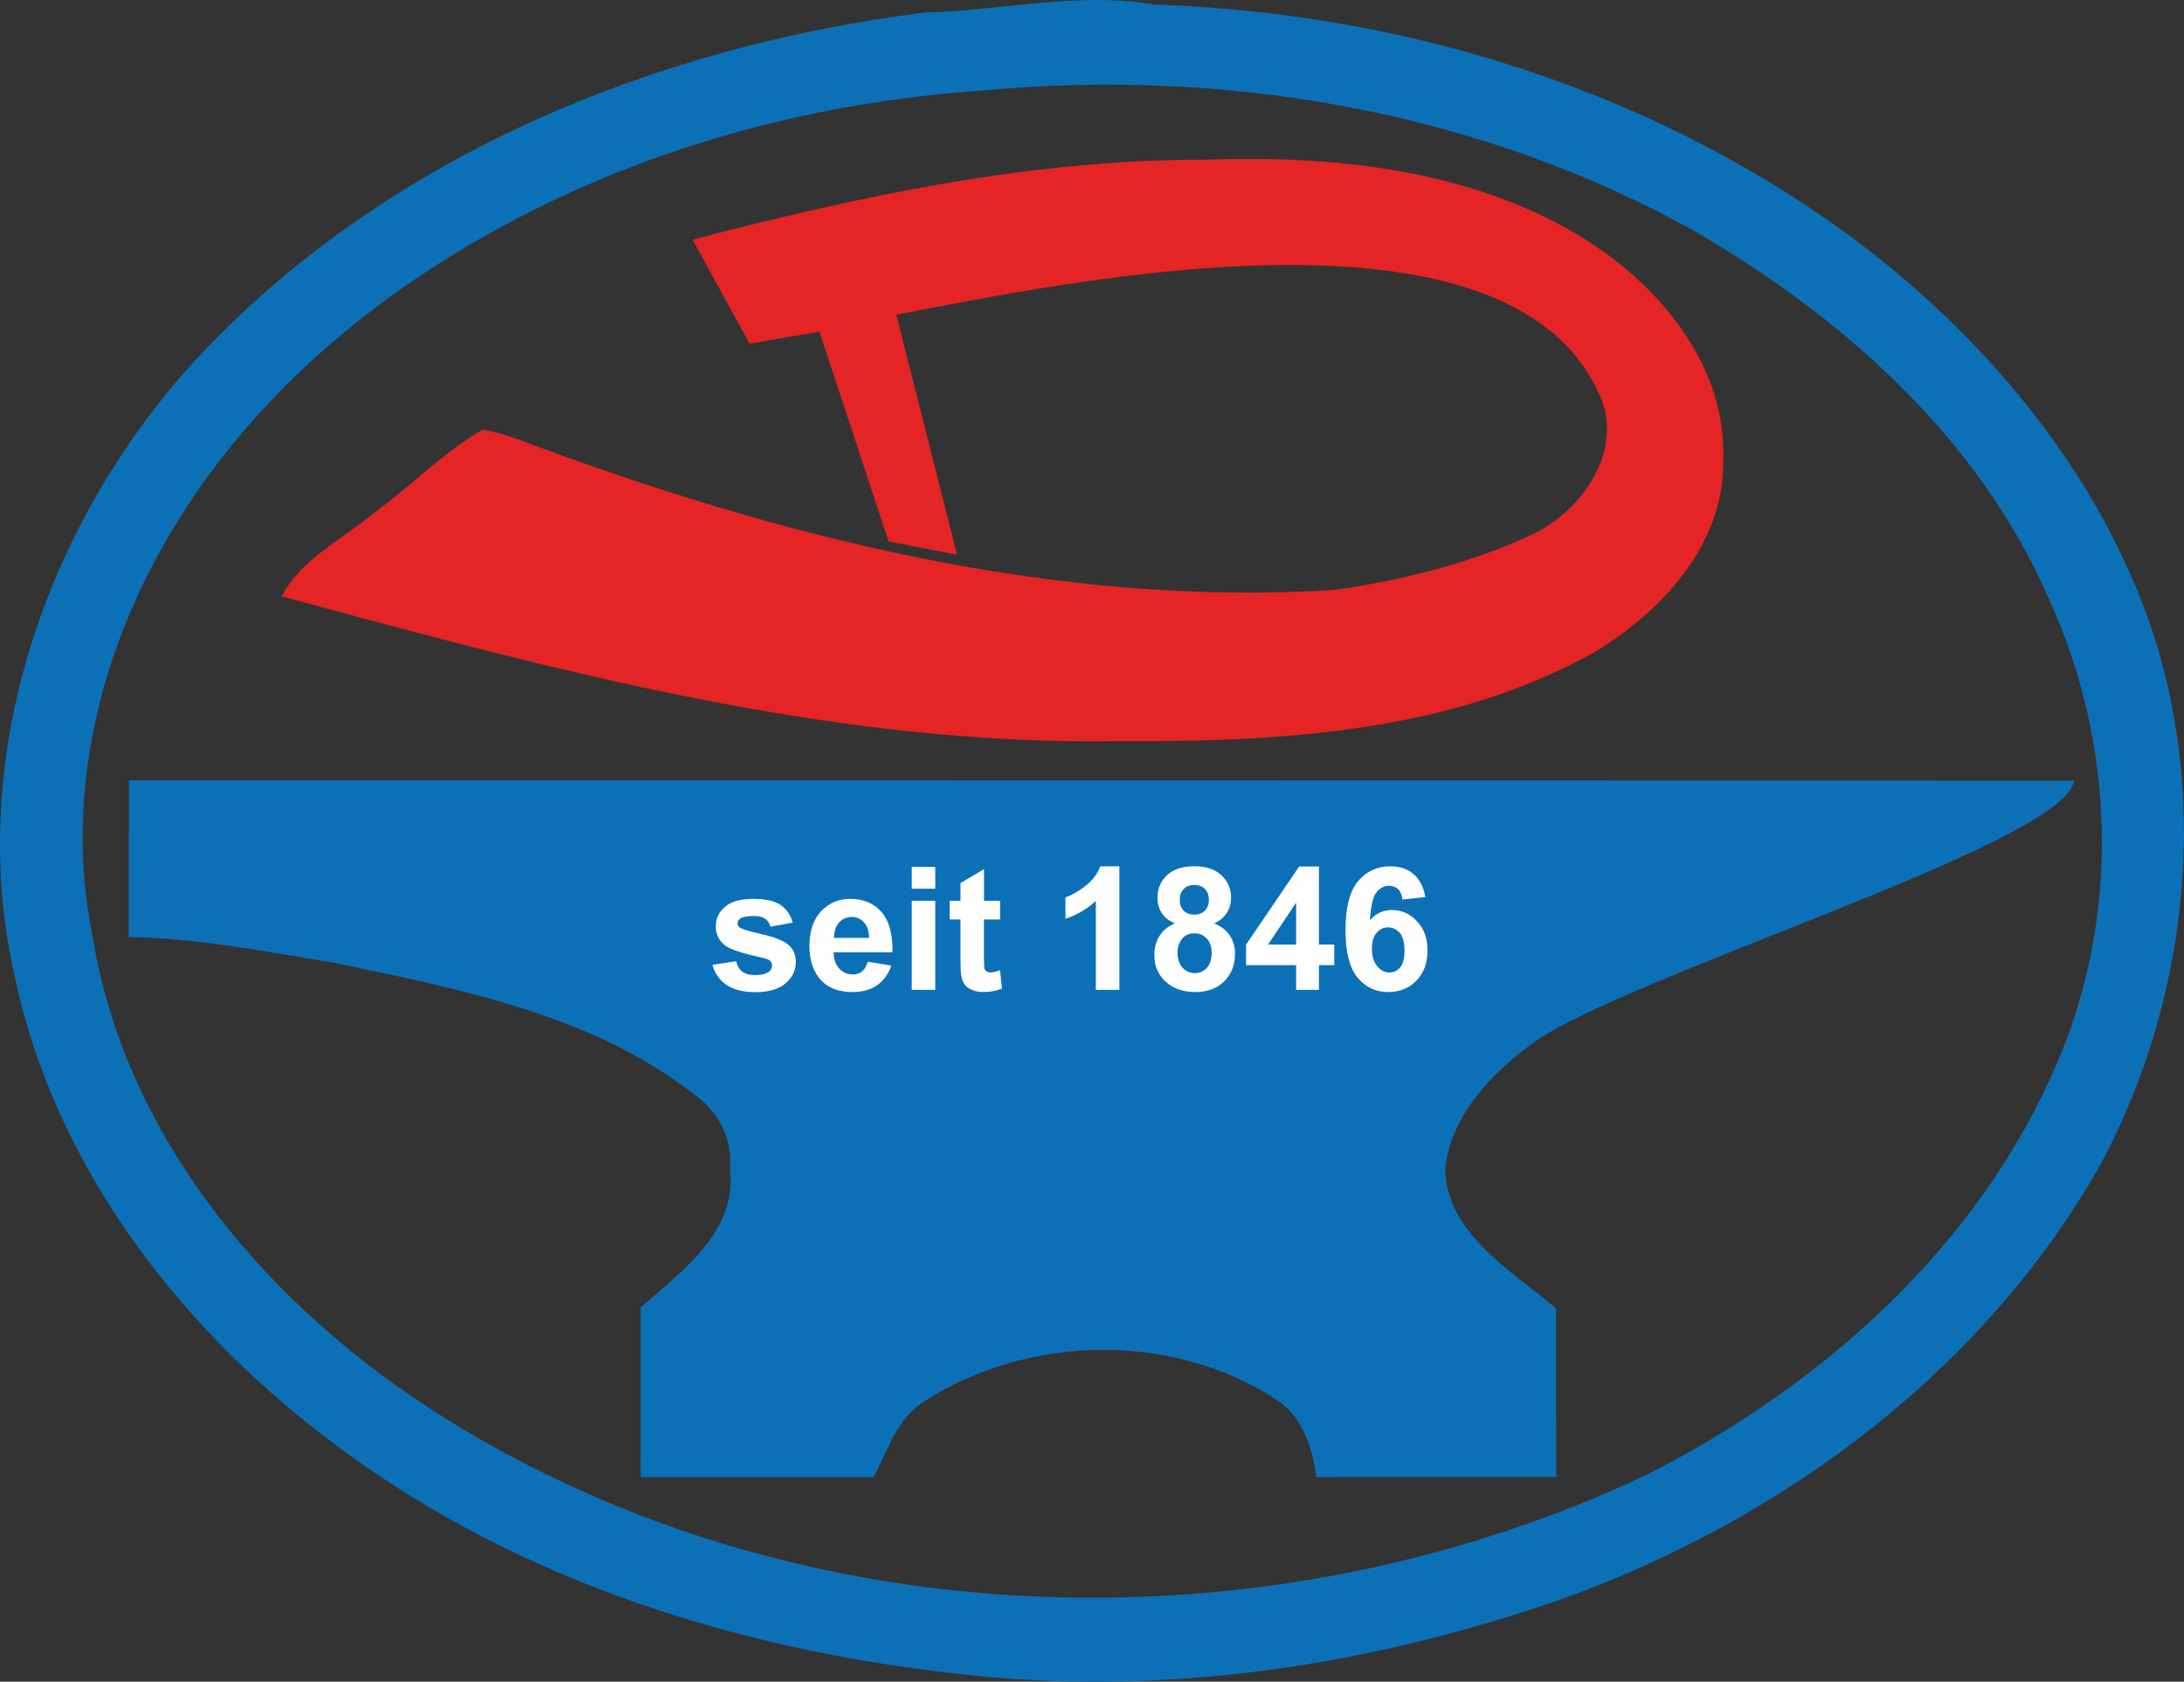 <?xml version="1.0" encoding="UTF-8" standalone="no"?>
<svg xmlns:inkscape="http://www.inkscape.org/namespaces/inkscape" xmlns:sodipodi="http://sodipodi.sourceforge.net/DTD/sodipodi-0.dtd" xmlns="http://www.w3.org/2000/svg" xmlns:svg="http://www.w3.org/2000/svg" xmlns:rdf="http://www.w3.org/1999/02/22-rdf-syntax-ns#" xmlns:cc="http://creativecommons.org/ns#" xmlns:dc="http://purl.org/dc/elements/1.1/" xml:space="preserve" width="38.92mm" height="29.963mm" style="clip-rule:evenodd;fill-rule:evenodd;image-rendering:optimizeQuality;shape-rendering:geometricPrecision;text-rendering:geometricPrecision" viewBox="0 0 37.867 29.152" version="1.1" id="svg1" sodipodi:docname="Logo Dietzsch.svg" inkscape:version="1.4 (86a8ad7, 2024-10-11)"><rect x="0" y="0" width="37.867" height="29.152" fill="#333333" stroke="none"/><title id="title2">Logo Dietzsch</title><sodipodi:namedview id="namedview1" pagecolor="#505050" bordercolor="#eeeeee" borderopacity="1" inkscape:showpageshadow="0" inkscape:pageopacity="0" inkscape:pagecheckerboard="0" inkscape:deskcolor="#505050" inkscape:document-units="mm" showgrid="false" inkscape:zoom="1.065699" inkscape:cx="391.76167" inkscape:cy="56.301078" inkscape:window-width="1368" inkscape:window-height="842" inkscape:window-x="-6" inkscape:window-y="-6" inkscape:window-maximized="1" inkscape:current-layer="Ebene_x0020_1"/>
 <defs id="defs1">
  <style type="text/css" id="style1">
   <![CDATA[
    .fil1 {fill:#0C70B6;fill-rule:nonzero}
    .fil0 {fill:#E31E24;fill-rule:nonzero}
    .fil2 {fill:#E42425;fill-rule:nonzero}
    .fil3 {fill:#FEFEFE;fill-rule:nonzero}
   ]]>
  </style>
 
   
   
   
   
   
   
   
   
   
   
   
   
   
   
   
   
   
   
   
   
   
   
   
   
   
   
   
   
   
   
   
   
   
   
   
  </defs>
 <g id="Ebene_x0020_1" inkscape:label="Ebene 1" inkscape:groupmode="layer" style="display:inline" transform="translate(-1.1080068e-4,-6.4581669e-5)">
  
  <g id="_612377624" inkscape:label="Logo">
   <path id="_616579040" class="fil1" d="m 16.032,0.216 c 1.331,-0.03 2.655,-0.366 3.984,-0.136 4.449,0.142 8.913,1.563 12.45,4.307 2.199,1.731 4.042,4.016 4.905,6.71 0.921,2.976 0.525,6.294 -0.924,9.04 -1.996,3.564 -5.444,6.143 -9.242,7.537 -3.389,1.204 -7.054,1.764 -10.639,1.337 -3.785,-0.422 -7.562,-1.608 -10.648,-3.891 -2.722,-1.994 -4.953,-4.836 -5.661,-8.187 -0.87,-3.805 0.543,-7.87 3.14,-10.7 3.266,-3.516 7.937,-5.424 12.636,-6.016 z m 1.01,1.352 v 0 c -2.873,0.196 -5.724,0.952 -8.264,2.319 -2.298,1.229 -4.369,2.967 -5.734,5.209 -1.294,2.095 -1.942,4.666 -1.443,7.106 0.568,3.581 3.125,6.524 6.13,8.391 6.174,3.846 14.291,4.057 20.823,0.971 3.021,-1.535 5.736,-3.936 7.093,-7.095 1.128,-2.569 1.038,-5.599 -0.144,-8.133 -1.206,-2.752 -3.553,-4.836 -6.109,-6.322 -3.725,-2.084 -8.124,-2.842 -12.351,-2.446 z"/>
   <path id="_616579664" class="fil1" d="m 2.238,13.526 33.737,0.006 -0.052,0.106 c -0.54,1.105 -7.714,3.297 -9.314,4.421 -0.734,0.53 -1.462,1.273 -1.553,2.216 0.037,1.118 1.161,1.76 1.921,2.404 l 0.005,2.924 -4.155,0.004 c -0.075,-0.532 -0.254,-1.083 -0.743,-1.374 -1.796,-1.146 -4.246,-1.09 -6.034,0.043 -0.51,0.316 -0.636,0.831 -0.905,1.331 l -4.037,-3.89e-4 3.9e-4,-2.942 c 0.71,-0.627 1.678,-1.313 1.548,-2.39 0.054,-0.521 -0.198,-1.008 -0.622,-1.305 -1.785,-1.389 -4.07,-1.824 -6.232,-2.278 -1.182,-0.192 -2.366,-0.431 -3.57,-0.446 l 0.004,-2.719 z" inkscape:label="Ambos"/>
   <path id="_616579688" class="fil2" d="m 12.008,4.154 c 2.903,-0.756 5.866,-1.391 8.88,-1.385 2.201,-0.078 4.518,0.151 6.451,1.29 1.378,0.82 2.605,2.233 2.539,3.928 0.024,1.447 -1.068,2.616 -2.235,3.32 -2.504,1.398 -5.465,1.557 -8.271,1.54 C 14.43,12.927 9.615,11.62 4.885,10.338 5.225,9.68 5.929,9.361 6.471,8.9 7.12,8.437 7.677,7.845 8.371,7.447 c 0.209,0.039 0.411,0.095 0.609,0.168 4.505,1.69 9.304,2.913 14.149,2.612 1.2,-0.168 2.403,-0.471 3.499,-0.99 0.863,-0.446 1.574,-1.518 1.062,-2.481 -1.665,-3.48 -9.275,-1.846 -12.149,-1.301 l 1.053,4.162 -1.188,-0.231 -1.199,-3.638 -1.211,0.209 -0.988,-1.802 z" inkscape:label="Ambos-D"/>
   <path id="_616579208" class="fil3" d="m 12.353,16.725 0.411,-0.062 c 0.017,0.079 0.053,0.139 0.106,0.179 0.053,0.041 0.128,0.061 0.224,0.061 0.106,0 0.185,-0.019 0.239,-0.058 0.036,-0.028 0.053,-0.064 0.053,-0.11 0,-0.031 -0.01,-0.056 -0.029,-0.077 -0.02,-0.019 -0.066,-0.038 -0.136,-0.054 -0.33,-0.073 -0.539,-0.14 -0.627,-0.199 -0.122,-0.084 -0.183,-0.2 -0.183,-0.348 0,-0.134 0.053,-0.247 0.159,-0.338 0.106,-0.091 0.269,-0.137 0.491,-0.137 0.211,0 0.368,0.035 0.471,0.104 0.103,0.069 0.174,0.172 0.212,0.307 l -0.384,0.072 c -0.016,-0.061 -0.048,-0.107 -0.094,-0.139 -0.046,-0.032 -0.112,-0.048 -0.198,-0.048 -0.108,0 -0.186,0.015 -0.233,0.045 -0.031,0.021 -0.047,0.049 -0.047,0.083 0,0.029 0.013,0.054 0.041,0.074 0.037,0.027 0.165,0.066 0.383,0.115 0.218,0.049 0.37,0.11 0.457,0.182 0.086,0.072 0.129,0.174 0.129,0.304 0,0.141 -0.059,0.263 -0.178,0.365 -0.118,0.102 -0.293,0.153 -0.525,0.153 -0.21,0 -0.377,-0.043 -0.5,-0.127 C 12.471,16.986 12.391,16.871 12.353,16.725 Z" inkscape:label="s"/>
   <path id="_616579856" class="fil3" d="m 15.046,16.671 0.408,0.068 c -0.052,0.149 -0.135,0.263 -0.248,0.341 -0.113,0.078 -0.254,0.117 -0.423,0.117 -0.268,0 -0.467,-0.088 -0.596,-0.263 -0.102,-0.141 -0.153,-0.319 -0.153,-0.533 0,-0.256 0.067,-0.457 0.2,-0.601 0.134,-0.145 0.303,-0.218 0.507,-0.218 0.229,0 0.41,0.076 0.543,0.228 0.132,0.152 0.196,0.384 0.19,0.698 h -1.021 c 0.003,0.121 0.036,0.215 0.099,0.283 0.063,0.067 0.141,0.101 0.234,0.101 0.064,0 0.118,-0.017 0.161,-0.052 0.043,-0.035 0.076,-0.091 0.099,-0.168 z m 0.024,-0.413 c -0.003,-0.119 -0.033,-0.209 -0.091,-0.27 -0.058,-0.062 -0.128,-0.093 -0.212,-0.093 -0.089,0 -0.162,0.033 -0.22,0.098 -0.058,0.065 -0.086,0.154 -0.085,0.266 z" inkscape:label="e"/>
   <path id="_616580000" class="fil3" d="m 15.808,15.406 v -0.378 h 0.408 V 15.406 Z m 0,1.753 V 15.615 h 0.408 v 1.544 z" inkscape:label="i"/>
   <path id="_616579952" class="fil3" d="m 17.34,15.615 v 0.324 h -0.28 v 0.625 c 0,0.127 0.003,0.201 0.008,0.222 0.005,0.021 0.017,0.038 0.037,0.052 0.019,0.013 0.042,0.02 0.069,0.02 0.038,0 0.093,-0.013 0.165,-0.039 l 0.034,0.317 c -0.095,0.041 -0.202,0.061 -0.322,0.061 -0.073,0 -0.139,-0.012 -0.198,-0.037 -0.059,-0.025 -0.102,-0.057 -0.13,-0.096 -0.028,-0.04 -0.047,-0.093 -0.057,-0.16 -0.009,-0.048 -0.013,-0.144 -0.013,-0.289 V 15.939 H 16.466 V 15.615 h 0.187 v -0.307 l 0.408,-0.241 V 15.615 h 0.28 z" inkscape:label="t"/>
   <path id="_611836336" class="fil3" d="m 19.408,17.159 h -0.408 v -1.542 c -0.149,0.14 -0.324,0.243 -0.527,0.31 v -0.372 c 0.106,-0.035 0.222,-0.101 0.347,-0.198 0.125,-0.097 0.21,-0.211 0.257,-0.34 H 19.408 v 2.142 z" inkscape:label="1"/>
   <path id="_611835688" class="fil3" d="m 20.37,16.007 c -0.105,-0.045 -0.182,-0.106 -0.23,-0.184 -0.048,-0.078 -0.072,-0.164 -0.072,-0.257 0,-0.159 0.056,-0.29 0.166,-0.394 0.111,-0.104 0.268,-0.156 0.472,-0.156 0.202,0 0.359,0.052 0.471,0.156 0.112,0.104 0.168,0.235 0.168,0.394 0,0.099 -0.026,0.186 -0.077,0.264 -0.051,0.077 -0.123,0.136 -0.217,0.177 0.119,0.048 0.208,0.117 0.27,0.208 0.062,0.092 0.092,0.197 0.092,0.316 0,0.197 -0.062,0.357 -0.188,0.481 -0.125,0.123 -0.292,0.185 -0.5,0.185 -0.194,0 -0.354,-0.051 -0.483,-0.153 -0.152,-0.12 -0.228,-0.286 -0.228,-0.495 0,-0.116 0.029,-0.222 0.086,-0.318 0.057,-0.097 0.147,-0.171 0.269,-0.224 z m 0.085,-0.411 c 0,0.081 0.023,0.145 0.068,0.191 0.046,0.045 0.107,0.068 0.183,0.068 0.077,0 0.139,-0.023 0.185,-0.069 0.046,-0.046 0.069,-0.11 0.069,-0.191 0,-0.077 -0.023,-0.138 -0.068,-0.184 -0.046,-0.046 -0.107,-0.07 -0.182,-0.07 -0.078,0 -0.14,0.023 -0.186,0.07 -0.046,0.047 -0.069,0.109 -0.069,0.186 z m -0.039,0.913 c 0,0.114 0.029,0.202 0.086,0.265 0.058,0.064 0.129,0.095 0.215,0.095 0.084,0 0.154,-0.031 0.209,-0.092 0.055,-0.061 0.082,-0.149 0.082,-0.264 0,-0.101 -0.028,-0.182 -0.084,-0.242 -0.056,-0.061 -0.127,-0.092 -0.213,-0.092 -0.1,0 -0.174,0.035 -0.223,0.104 -0.049,0.069 -0.073,0.144 -0.073,0.226 z" inkscape:label="8"/>
   <path id="_611836072" class="fil3" d="M 22.473,17.159 V 16.731 H 21.605 V 16.375 l 0.921,-1.355 h 0.343 v 1.354 h 0.265 v 0.357 h -0.265 v 0.428 H 22.473 Z m 0,-0.785 v -0.727 l -0.487,0.727 z" inkscape:label="4"/>
   <path id="_611836216" class="fil3" d="m 24.712,15.55 -0.396,0.043 c -0.009,-0.081 -0.035,-0.141 -0.075,-0.18 -0.041,-0.039 -0.093,-0.058 -0.158,-0.058 -0.086,0 -0.159,0.039 -0.219,0.116 -0.06,0.077 -0.097,0.238 -0.112,0.484 0.102,-0.12 0.228,-0.18 0.379,-0.18 0.17,0 0.316,0.065 0.438,0.195 0.122,0.13 0.182,0.298 0.182,0.504 0,0.218 -0.064,0.394 -0.192,0.525 -0.128,0.132 -0.292,0.198 -0.492,0.198 -0.215,0 -0.392,-0.084 -0.53,-0.251 -0.138,-0.168 -0.208,-0.442 -0.208,-0.824 0,-0.391 0.072,-0.673 0.217,-0.846 0.144,-0.173 0.332,-0.259 0.562,-0.259 0.162,0 0.296,0.046 0.402,0.137 0.106,0.091 0.173,0.223 0.203,0.397 z m -0.925,0.892 c 0,0.133 0.031,0.236 0.092,0.308 0.061,0.072 0.13,0.109 0.209,0.109 0.075,0 0.138,-0.03 0.189,-0.089 0.05,-0.059 0.075,-0.157 0.075,-0.292 0,-0.139 -0.027,-0.241 -0.081,-0.305 -0.055,-0.064 -0.122,-0.097 -0.203,-0.097 -0.079,0 -0.145,0.031 -0.199,0.093 -0.054,0.061 -0.081,0.153 -0.081,0.273 z" inkscape:label="6"/>
  </g>
 </g>
</svg>
